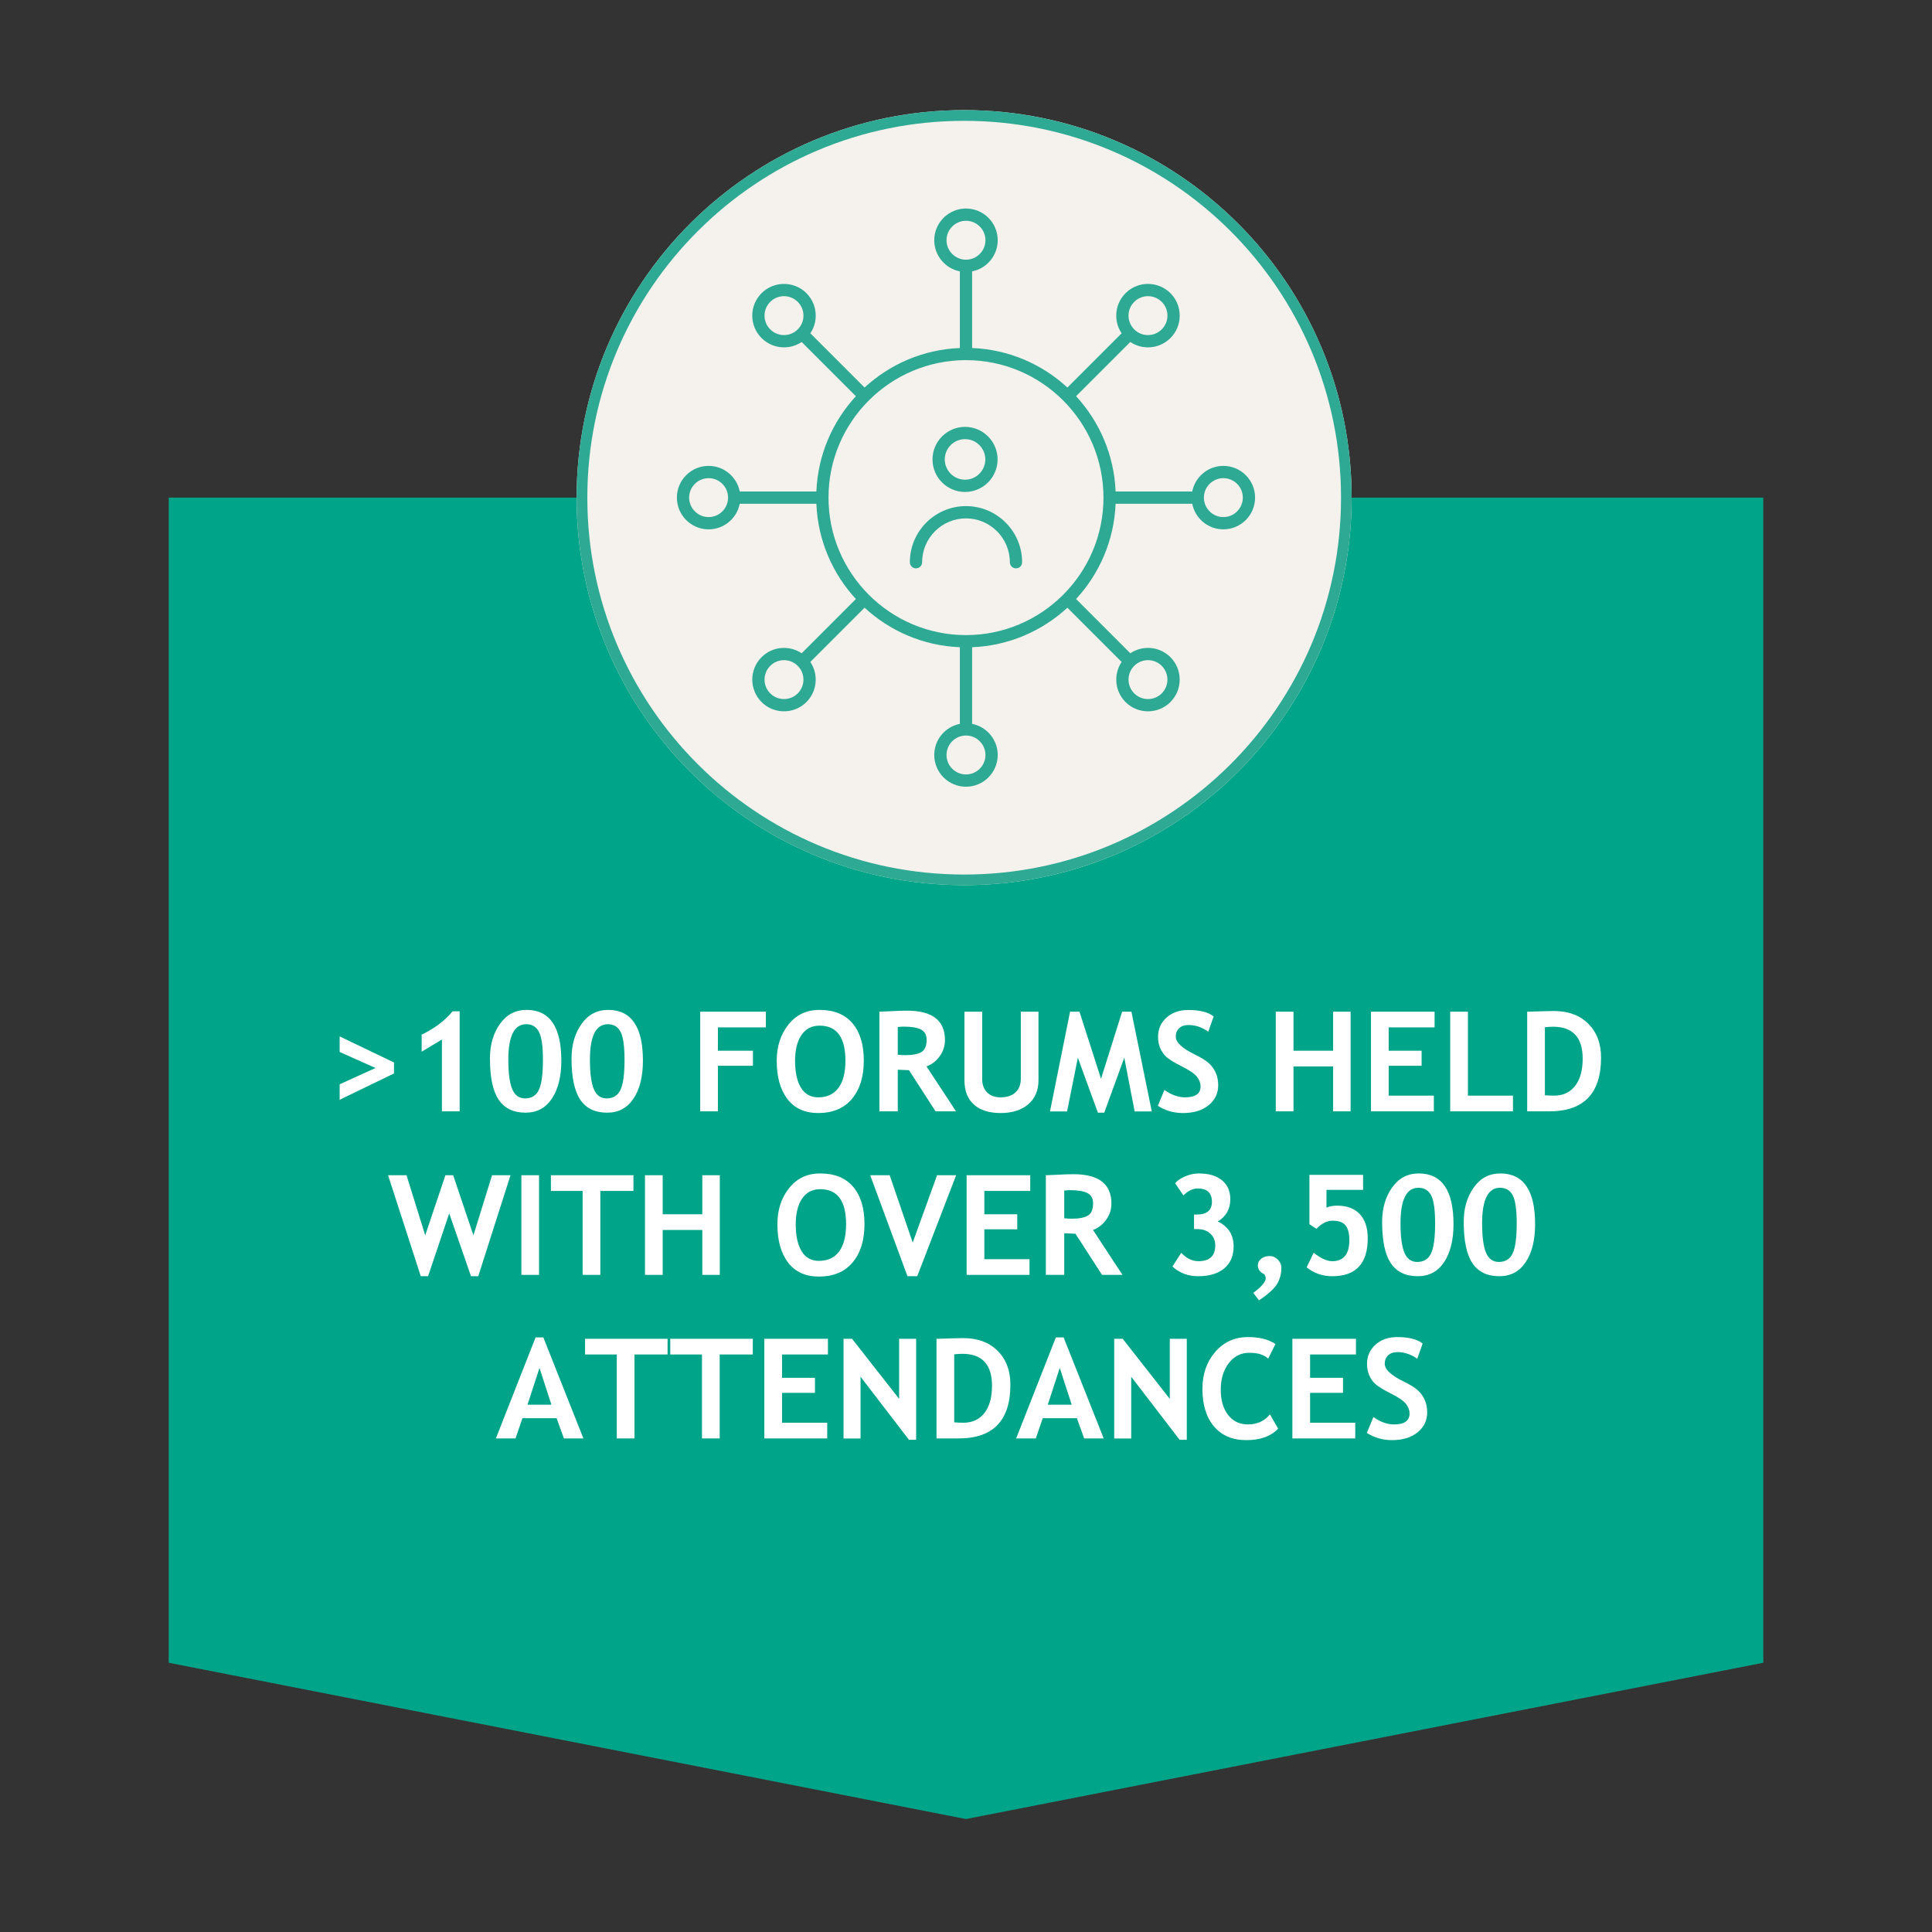 <svg xmlns="http://www.w3.org/2000/svg" xmlns:xlink="http://www.w3.org/1999/xlink" width="900" zoomAndPan="magnify" viewBox="0 0 675 675" height="900" preserveAspectRatio="xMidYMid meet" version="1.0"><rect x="0" y="0" width="675" height="675" fill="#333333" stroke="none"/><defs><g/><clipPath id="84aee95f46"><path d="M 58.949 173.863 L 616.199 173.863 L 616.199 635.531 L 58.949 635.531 Z M 58.949 173.863 " clip-rule="nonzero"/></clipPath><clipPath id="c1e12f8f6b"><path d="M 616.051 173.863 L 616.051 580.93 L 337.5 635.531 L 58.949 580.93 L 58.949 173.863 Z M 616.051 173.863 " clip-rule="nonzero"/></clipPath><clipPath id="39b5bc46b2"><path d="M 201.453 38.469 L 472.238 38.469 L 472.238 309.254 L 201.453 309.254 Z M 201.453 38.469 " clip-rule="nonzero"/></clipPath><clipPath id="7ce37f6105"><path d="M 336.844 38.469 C 262.07 38.469 201.453 99.086 201.453 173.863 C 201.453 248.637 262.07 309.254 336.844 309.254 C 411.621 309.254 472.238 248.637 472.238 173.863 C 472.238 99.086 411.621 38.469 336.844 38.469 Z M 336.844 38.469 " clip-rule="nonzero"/></clipPath><clipPath id="2df46277bb"><path d="M 201.453 38.469 L 472.234 38.469 L 472.234 309.254 L 201.453 309.254 Z M 201.453 38.469 " clip-rule="nonzero"/></clipPath><clipPath id="441fe4c2e4"><path d="M 336.844 38.469 C 262.07 38.469 201.453 99.086 201.453 173.859 C 201.453 248.637 262.07 309.254 336.844 309.254 C 411.621 309.254 472.234 248.637 472.234 173.859 C 472.234 99.086 411.621 38.469 336.844 38.469 Z M 336.844 38.469 " clip-rule="nonzero"/></clipPath><clipPath id="a816df7384"><path d="M 236.488 72.852 L 438.688 72.852 L 438.688 275 L 236.488 275 Z M 236.488 72.852 " clip-rule="nonzero"/></clipPath></defs><g clip-path="url(#84aee95f46)"><g clip-path="url(#c1e12f8f6b)"><path fill="#00a589" d="M 58.949 173.863 L 616.199 173.863 L 616.199 635.531 L 58.949 635.531 Z M 58.949 173.863 " fill-opacity="1" fill-rule="nonzero"/></g></g><g clip-path="url(#39b5bc46b2)"><g clip-path="url(#7ce37f6105)"><path fill="#f5f1ec" d="M 201.453 38.469 L 472.238 38.469 L 472.238 309.254 L 201.453 309.254 Z M 201.453 38.469 " fill-opacity="1" fill-rule="nonzero"/></g></g><g clip-path="url(#2df46277bb)"><g clip-path="url(#441fe4c2e4)"><path stroke-linecap="butt" transform="matrix(0.749, 0, 0, 0.749, 201.454, 38.47)" fill="none" stroke-linejoin="miter" d="M 180.787 -0.002 C 80.942 -0.002 -0.001 80.941 -0.001 180.787 C -0.001 280.637 80.942 361.58 180.787 361.58 C 280.638 361.58 361.576 280.637 361.576 180.787 C 361.576 80.941 280.638 -0.002 180.787 -0.002 Z M 180.787 -0.002 " stroke="#2da994" stroke-width="10" stroke-opacity="1" stroke-miterlimit="4"/></g></g><g clip-path="url(#a816df7384)"><path fill="#2da994" d="M 427.418 180.656 C 423.668 180.656 420.617 177.605 420.617 173.855 C 420.617 170.105 423.668 167.059 427.418 167.059 C 431.168 167.059 434.219 170.105 434.219 173.855 C 434.219 177.605 431.168 180.656 427.418 180.656 Z M 337.496 221.891 C 311.008 221.891 289.461 200.344 289.461 173.855 C 289.461 147.371 311.008 125.824 337.496 125.824 C 363.984 125.824 385.531 147.371 385.531 173.855 C 385.531 200.344 363.984 221.891 337.496 221.891 Z M 405.887 232.633 C 408.539 235.285 408.539 239.598 405.887 242.25 C 403.238 244.902 398.922 244.902 396.273 242.25 C 393.621 239.598 393.621 235.285 396.273 232.633 C 398.922 229.98 403.238 229.98 405.887 232.633 Z M 344.297 263.781 C 344.297 267.531 341.246 270.578 337.496 270.578 C 333.746 270.578 330.695 267.531 330.695 263.781 C 330.695 260.027 333.746 256.98 337.496 256.98 C 341.246 256.98 344.297 260.027 344.297 263.781 Z M 278.719 242.25 C 276.066 244.902 271.754 244.902 269.102 242.25 C 266.453 239.598 266.453 235.285 269.102 232.633 C 271.754 229.98 276.066 229.98 278.719 232.633 C 281.371 235.285 281.371 239.598 278.719 242.25 Z M 247.574 180.656 C 243.824 180.656 240.773 177.605 240.773 173.855 C 240.773 170.105 243.824 167.059 247.574 167.059 C 251.324 167.059 254.375 170.105 254.375 173.855 C 254.375 177.605 251.324 180.656 247.574 180.656 Z M 269.102 115.082 C 267.816 113.797 267.109 112.09 267.109 110.273 C 267.109 108.457 267.816 106.746 269.102 105.465 C 270.43 104.137 272.168 103.477 273.91 103.477 C 275.652 103.477 277.395 104.137 278.719 105.465 C 280.004 106.746 280.711 108.457 280.711 110.273 C 280.711 112.09 280.004 113.797 278.719 115.082 C 277.438 116.367 275.727 117.074 273.91 117.074 C 272.094 117.074 270.387 116.367 269.102 115.082 Z M 330.695 83.938 C 330.695 80.184 333.746 77.137 337.496 77.137 C 341.246 77.137 344.297 80.184 344.297 83.938 C 344.297 87.684 341.246 90.734 337.496 90.734 C 333.746 90.734 330.695 87.684 330.695 83.938 Z M 396.273 105.465 C 397.598 104.137 399.34 103.477 401.082 103.477 C 402.82 103.477 404.562 104.141 405.887 105.465 C 407.172 106.746 407.883 108.457 407.883 110.273 C 407.883 112.09 407.172 113.797 405.887 115.082 C 404.605 116.367 402.895 117.074 401.082 117.074 C 399.266 117.074 397.555 116.367 396.273 115.082 C 394.988 113.797 394.281 112.09 394.281 110.273 C 394.281 108.457 394.988 106.746 396.273 105.465 Z M 427.418 162.773 C 422.039 162.773 417.543 166.625 416.543 171.715 L 389.77 171.715 C 389.25 158.902 384.102 147.262 375.957 138.426 L 394.902 119.48 C 396.715 120.699 398.848 121.359 401.082 121.359 C 404.043 121.359 406.824 120.203 408.918 118.109 C 411.012 116.016 412.164 113.234 412.164 110.273 C 412.164 107.312 411.012 104.527 408.918 102.434 C 404.594 98.113 397.562 98.113 393.242 102.434 C 391.148 104.527 389.996 107.312 389.996 110.273 C 389.996 112.508 390.652 114.641 391.875 116.449 L 372.926 135.398 C 364.09 127.25 352.449 122.105 339.637 121.586 L 339.637 94.809 C 344.727 93.809 348.578 89.316 348.578 83.938 C 348.578 77.824 343.609 72.852 337.496 72.852 C 331.383 72.852 326.41 77.824 326.41 83.938 C 326.41 89.316 330.266 93.809 335.355 94.809 L 335.355 121.586 C 322.539 122.105 310.902 127.25 302.062 135.398 L 283.117 116.449 C 284.34 114.641 284.996 112.508 284.996 110.273 C 284.996 107.312 283.844 104.527 281.75 102.434 C 277.426 98.113 270.395 98.113 266.074 102.434 C 263.98 104.527 262.824 107.312 262.824 110.273 C 262.824 113.234 263.98 116.016 266.074 118.109 C 268.168 120.203 270.949 121.359 273.91 121.359 C 276.145 121.359 278.277 120.699 280.09 119.48 L 299.035 138.426 C 290.887 147.262 285.742 158.902 285.223 171.715 L 258.449 171.715 C 257.449 166.625 252.953 162.773 247.574 162.773 C 241.461 162.773 236.488 167.746 236.488 173.855 C 236.488 179.969 241.461 184.941 247.574 184.941 C 252.953 184.941 257.449 181.09 258.449 176 L 285.223 176 C 285.742 188.812 290.887 200.453 299.035 209.285 L 280.086 228.238 C 275.777 225.344 269.875 225.801 266.074 229.602 C 261.75 233.926 261.75 240.957 266.074 245.281 C 268.234 247.441 271.074 248.52 273.91 248.52 C 276.75 248.52 279.59 247.441 281.75 245.281 C 285.551 241.477 286.008 235.574 283.117 231.266 L 302.066 212.316 C 310.902 220.465 322.539 225.609 335.355 226.129 L 335.355 252.906 C 330.266 253.906 326.41 258.398 326.41 263.781 C 326.41 269.891 331.383 274.863 337.496 274.863 C 343.609 274.863 348.578 269.891 348.578 263.781 C 348.578 258.398 344.727 253.906 339.637 252.906 L 339.637 226.129 C 352.449 225.609 364.09 220.465 372.926 212.316 L 391.875 231.266 C 388.984 235.574 389.438 241.477 393.242 245.281 C 395.402 247.441 398.242 248.52 401.082 248.52 C 403.918 248.52 406.758 247.441 408.918 245.281 C 413.238 240.957 413.238 233.926 408.918 229.602 C 405.113 225.801 399.211 225.344 394.906 228.238 L 375.957 209.285 C 384.102 200.453 389.25 188.812 389.77 176 L 416.543 176 C 417.543 181.09 422.039 184.941 427.418 184.941 C 433.527 184.941 438.5 179.969 438.5 173.855 C 438.5 167.746 433.527 162.773 427.418 162.773 " fill-opacity="1" fill-rule="nonzero"/></g><path fill="#2da994" d="M 337.164 153.426 C 341.074 153.426 344.25 156.605 344.25 160.512 C 344.25 164.418 341.074 167.598 337.164 167.598 C 333.258 167.598 330.082 164.418 330.082 160.512 C 330.082 156.605 333.258 153.426 337.164 153.426 Z M 337.164 171.879 C 343.434 171.879 348.535 166.777 348.535 160.512 C 348.535 154.242 343.434 149.141 337.164 149.141 C 330.898 149.141 325.797 154.242 325.797 160.512 C 325.797 166.777 330.898 171.879 337.164 171.879 " fill-opacity="1" fill-rule="nonzero"/><path fill="#2da994" d="M 337.496 176.824 C 326.684 176.824 317.887 185.621 317.887 196.43 C 317.887 197.613 318.848 198.574 320.027 198.574 C 321.211 198.574 322.172 197.613 322.172 196.43 C 322.172 187.98 329.047 181.109 337.496 181.109 C 345.945 181.109 352.82 187.98 352.82 196.43 C 352.82 197.613 353.777 198.574 354.961 198.574 C 356.145 198.574 357.102 197.613 357.102 196.43 C 357.102 185.621 348.309 176.824 337.496 176.824 " fill-opacity="1" fill-rule="nonzero"/><g fill="#ffffff" fill-opacity="1"><g transform="translate(112.374, 388.277)"><g><path d="M 6.297 -4.047 L 6.297 -9.453 L 18.828 -15.141 L 6.297 -20.75 L 6.297 -26.172 L 25.281 -17.062 L 25.281 -13.234 Z M 6.297 -4.047 "/></g></g></g><g fill="#ffffff" fill-opacity="1"><g transform="translate(140.884, 388.277)"><g><path d="M 13.516 0 L 13.516 -25.094 L 6.438 -20.844 L 6.438 -26.781 C 10.988 -28.988 14.586 -31.711 17.234 -34.953 L 19.703 -34.953 L 19.703 0 Z M 13.516 0 "/></g></g></g><g fill="#ffffff" fill-opacity="1"><g transform="translate(169.394, 388.277)"><g><path d="M 1.781 -18.469 C 1.781 -23.219 2.941 -27.234 5.266 -30.516 C 7.586 -33.797 10.688 -35.438 14.562 -35.438 C 22.664 -35.438 26.719 -29.523 26.719 -17.703 C 26.719 -12.172 25.625 -7.758 23.438 -4.469 C 21.25 -1.176 18.18 0.469 14.234 0.469 C 9.984 0.469 6.844 -1.051 4.812 -4.094 C 2.789 -7.133 1.781 -11.926 1.781 -18.469 Z M 8.203 -18.031 C 8.203 -13.395 8.648 -9.984 9.547 -7.797 C 10.453 -5.609 11.953 -4.516 14.047 -4.516 C 16.305 -4.516 17.91 -5.5 18.859 -7.469 C 19.816 -9.445 20.297 -12.961 20.297 -18.016 C 20.297 -22.723 19.836 -25.969 18.922 -27.75 C 18.016 -29.539 16.523 -30.438 14.453 -30.438 C 10.285 -30.438 8.203 -26.301 8.203 -18.031 Z M 8.203 -18.031 "/></g></g></g><g fill="#ffffff" fill-opacity="1"><g transform="translate(197.905, 388.277)"><g><path d="M 1.781 -18.469 C 1.781 -23.219 2.941 -27.234 5.266 -30.516 C 7.586 -33.797 10.688 -35.438 14.562 -35.438 C 22.664 -35.438 26.719 -29.523 26.719 -17.703 C 26.719 -12.172 25.625 -7.758 23.438 -4.469 C 21.25 -1.176 18.18 0.469 14.234 0.469 C 9.984 0.469 6.844 -1.051 4.812 -4.094 C 2.789 -7.133 1.781 -11.926 1.781 -18.469 Z M 8.203 -18.031 C 8.203 -13.395 8.648 -9.984 9.547 -7.797 C 10.453 -5.609 11.953 -4.516 14.047 -4.516 C 16.305 -4.516 17.91 -5.5 18.859 -7.469 C 19.816 -9.445 20.297 -12.961 20.297 -18.016 C 20.297 -22.723 19.836 -25.969 18.922 -27.75 C 18.016 -29.539 16.523 -30.438 14.453 -30.438 C 10.285 -30.438 8.203 -26.301 8.203 -18.031 Z M 8.203 -18.031 "/></g></g></g><g fill="#ffffff" fill-opacity="1"><g transform="translate(226.415, 388.277)"><g/></g></g><g fill="#ffffff" fill-opacity="1"><g transform="translate(241.074, 388.277)"><g><path d="M 9.75 -29.328 L 9.75 -21.172 L 21.984 -21.172 L 21.984 -15.922 L 9.75 -15.922 L 9.75 0 L 3.562 0 L 3.562 -34.812 L 26.5 -34.812 L 26.5 -29.328 Z M 9.75 -29.328 "/></g></g></g><g fill="#ffffff" fill-opacity="1"><g transform="translate(269.466, 388.277)"><g><path d="M 1.906 -17.703 C 1.906 -22.66 3.258 -26.852 5.969 -30.281 C 8.688 -33.719 12.32 -35.438 16.875 -35.438 C 21.883 -35.438 25.711 -33.883 28.359 -30.781 C 31.004 -27.676 32.328 -23.316 32.328 -17.703 C 32.328 -12.098 30.941 -7.645 28.172 -4.344 C 25.41 -1.051 21.484 0.594 16.391 0.594 C 11.723 0.594 8.141 -1.035 5.641 -4.297 C 3.148 -7.566 1.906 -12.035 1.906 -17.703 Z M 8.312 -17.703 C 8.312 -13.629 9 -10.473 10.375 -8.234 C 11.758 -6.004 13.766 -4.891 16.391 -4.891 C 19.484 -4.891 21.844 -5.984 23.469 -8.172 C 25.094 -10.359 25.906 -13.535 25.906 -17.703 C 25.906 -25.859 22.895 -29.938 16.875 -29.938 C 14.113 -29.938 11.992 -28.832 10.516 -26.625 C 9.047 -24.414 8.312 -21.441 8.312 -17.703 Z M 8.312 -17.703 "/></g></g></g><g fill="#ffffff" fill-opacity="1"><g transform="translate(303.678, 388.277)"><g><path d="M 23.188 0 L 13.906 -14.375 C 12.969 -14.395 11.66 -14.453 9.984 -14.547 L 9.984 0 L 3.562 0 L 3.562 -34.812 C 3.914 -34.812 5.254 -34.867 7.578 -34.984 C 9.91 -35.109 11.789 -35.172 13.219 -35.172 C 22.051 -35.172 26.469 -31.75 26.469 -24.906 C 26.469 -22.844 25.859 -20.961 24.641 -19.266 C 23.422 -17.578 21.883 -16.383 20.031 -15.688 L 30.328 0 Z M 9.984 -29.453 L 9.984 -19.766 C 11.117 -19.672 11.988 -19.625 12.594 -19.625 C 15.176 -19.625 17.066 -19.988 18.266 -20.719 C 19.461 -21.445 20.062 -22.867 20.062 -24.984 C 20.062 -26.691 19.414 -27.883 18.125 -28.562 C 16.844 -29.25 14.828 -29.594 12.078 -29.594 C 11.41 -29.594 10.711 -29.547 9.984 -29.453 Z M 9.984 -29.453 "/></g></g></g><g fill="#ffffff" fill-opacity="1"><g transform="translate(333.4, 388.277)"><g><path d="M 3.562 -34.812 L 9.75 -34.812 L 9.75 -11.219 C 9.75 -9.344 10.316 -7.816 11.453 -6.641 C 12.598 -5.473 14.164 -4.891 16.156 -4.891 C 18.395 -4.891 20.133 -5.461 21.375 -6.609 C 22.625 -7.766 23.25 -9.344 23.25 -11.344 L 23.25 -34.812 L 29.422 -34.812 L 29.422 -10.859 C 29.422 -7.273 28.219 -4.469 25.812 -2.438 C 23.414 -0.414 20.211 0.594 16.203 0.594 C 12.16 0.594 9.039 -0.395 6.844 -2.375 C 4.656 -4.352 3.562 -7.191 3.562 -10.891 Z M 3.562 -34.812 "/></g></g></g><g fill="#ffffff" fill-opacity="1"><g transform="translate(366.377, 388.277)"><g><path d="M 36.031 0.031 L 30.047 0.031 L 26.422 -18.75 L 19.422 0.469 L 17.203 0.469 L 10.203 -18.75 L 6.438 0.031 L 0.469 0.031 L 7.484 -34.812 L 10.766 -34.812 L 18.297 -11.359 L 25.672 -34.812 L 28.922 -34.812 Z M 36.031 0.031 "/></g></g></g><g fill="#ffffff" fill-opacity="1"><g transform="translate(402.632, 388.277)"><g><path d="M 1.906 -1.922 L 4.188 -7.469 C 6.625 -5.75 9.023 -4.891 11.391 -4.891 C 15.016 -4.891 16.828 -6.16 16.828 -8.703 C 16.828 -9.891 16.398 -11.02 15.547 -12.094 C 14.691 -13.176 12.926 -14.383 10.25 -15.719 C 7.582 -17.062 5.785 -18.16 4.859 -19.016 C 3.93 -19.879 3.219 -20.906 2.719 -22.094 C 2.219 -23.289 1.969 -24.609 1.969 -26.047 C 1.969 -28.742 2.953 -30.977 4.922 -32.75 C 6.898 -34.52 9.438 -35.406 12.531 -35.406 C 16.551 -35.406 19.504 -34.656 21.391 -33.156 L 19.516 -27.828 C 17.336 -29.379 15.047 -30.156 12.641 -30.156 C 11.211 -30.156 10.109 -29.781 9.328 -29.031 C 8.547 -28.281 8.156 -27.301 8.156 -26.094 C 8.156 -24.094 10.363 -22.02 14.781 -19.875 C 17.113 -18.727 18.789 -17.676 19.812 -16.719 C 20.844 -15.758 21.629 -14.641 22.172 -13.359 C 22.711 -12.086 22.984 -10.672 22.984 -9.109 C 22.984 -6.285 21.867 -3.961 19.641 -2.141 C 17.41 -0.316 14.426 0.594 10.688 0.594 C 7.445 0.594 4.52 -0.242 1.906 -1.922 Z M 1.906 -1.922 "/></g></g></g><g fill="#ffffff" fill-opacity="1"><g transform="translate(427.508, 388.277)"><g/></g></g><g fill="#ffffff" fill-opacity="1"><g transform="translate(442.167, 388.277)"><g><path d="M 23.594 0 L 23.594 -15.688 L 9.75 -15.688 L 9.75 0 L 3.562 0 L 3.562 -34.812 L 9.75 -34.812 L 9.75 -21.172 L 23.594 -21.172 L 23.594 -34.812 L 29.703 -34.812 L 29.703 0 Z M 23.594 0 "/></g></g></g><g fill="#ffffff" fill-opacity="1"><g transform="translate(475.429, 388.277)"><g><path d="M 9.75 -29.328 L 9.75 -21.172 L 21.25 -21.172 L 21.25 -15.922 L 9.75 -15.922 L 9.75 -5.484 L 25.531 -5.484 L 25.531 0 L 3.562 0 L 3.562 -34.812 L 25.781 -34.812 L 25.781 -29.328 Z M 9.75 -29.328 "/></g></g></g><g fill="#ffffff" fill-opacity="1"><g transform="translate(503.108, 388.277)"><g><path d="M 3.562 0 L 3.562 -34.812 L 9.75 -34.812 L 9.75 -5.484 L 25.484 -5.484 L 25.484 0 Z M 3.562 0 "/></g></g></g><g fill="#ffffff" fill-opacity="1"><g transform="translate(530.002, 388.277)"><g><path d="M 11.281 0 L 3.562 0 L 3.562 -34.797 C 8.488 -34.961 11.586 -35.047 12.859 -35.047 C 17.93 -35.047 21.953 -33.562 24.922 -30.594 C 27.891 -27.625 29.375 -23.688 29.375 -18.781 C 29.375 -6.258 23.344 0 11.281 0 Z M 9.75 -29.391 L 9.75 -5.625 C 10.738 -5.531 11.812 -5.484 12.969 -5.484 C 16.094 -5.484 18.535 -6.613 20.297 -8.875 C 22.066 -11.145 22.953 -14.316 22.953 -18.391 C 22.953 -25.836 19.492 -29.562 12.578 -29.562 C 11.91 -29.562 10.969 -29.504 9.75 -29.391 Z M 9.75 -29.391 "/></g></g></g><g fill="#ffffff" fill-opacity="1"><g transform="translate(135.465, 445.416)"><g><path d="M 31.625 0.469 L 29.094 0.469 L 21.484 -21.484 L 14.094 0.469 L 11.547 0.469 L 0.125 -34.812 L 6.562 -34.812 L 13.094 -13.812 L 20.156 -34.812 L 22.859 -34.812 L 29.938 -13.812 L 36.453 -34.812 L 42.891 -34.812 Z M 31.625 0.469 "/></g></g></g><g fill="#ffffff" fill-opacity="1"><g transform="translate(178.468, 445.416)"><g><path d="M 3.688 0 L 3.688 -34.812 L 9.859 -34.812 L 9.859 0 Z M 3.688 0 "/></g></g></g><g fill="#ffffff" fill-opacity="1"><g transform="translate(192.01, 445.416)"><g><path d="M 17.734 -29.328 L 17.734 0 L 11.547 0 L 11.547 -29.328 L 0.469 -29.328 L 0.469 -34.812 L 29.297 -34.812 L 29.297 -29.328 Z M 17.734 -29.328 "/></g></g></g><g fill="#ffffff" fill-opacity="1"><g transform="translate(221.78, 445.416)"><g><path d="M 23.594 0 L 23.594 -15.688 L 9.75 -15.688 L 9.75 0 L 3.562 0 L 3.562 -34.812 L 9.75 -34.812 L 9.75 -21.172 L 23.594 -21.172 L 23.594 -34.812 L 29.703 -34.812 L 29.703 0 Z M 23.594 0 "/></g></g></g><g fill="#ffffff" fill-opacity="1"><g transform="translate(255.042, 445.416)"><g/></g></g><g fill="#ffffff" fill-opacity="1"><g transform="translate(269.701, 445.416)"><g><path d="M 1.906 -17.703 C 1.906 -22.66 3.258 -26.852 5.969 -30.281 C 8.688 -33.719 12.32 -35.438 16.875 -35.438 C 21.883 -35.438 25.711 -33.883 28.359 -30.781 C 31.004 -27.676 32.328 -23.316 32.328 -17.703 C 32.328 -12.098 30.941 -7.645 28.172 -4.344 C 25.41 -1.051 21.484 0.594 16.391 0.594 C 11.723 0.594 8.141 -1.035 5.641 -4.297 C 3.148 -7.566 1.906 -12.035 1.906 -17.703 Z M 8.312 -17.703 C 8.312 -13.629 9 -10.473 10.375 -8.234 C 11.758 -6.004 13.766 -4.891 16.391 -4.891 C 19.484 -4.891 21.844 -5.984 23.469 -8.172 C 25.094 -10.359 25.906 -13.535 25.906 -17.703 C 25.906 -25.859 22.895 -29.938 16.875 -29.938 C 14.113 -29.938 11.992 -28.832 10.516 -26.625 C 9.047 -24.414 8.312 -21.441 8.312 -17.703 Z M 8.312 -17.703 "/></g></g></g><g fill="#ffffff" fill-opacity="1"><g transform="translate(303.913, 445.416)"><g><path d="M 16.547 0.469 L 13.141 0.469 L 0.125 -34.812 L 6.922 -34.812 L 14.969 -11.281 L 23.484 -34.812 L 30.141 -34.812 Z M 16.547 0.469 "/></g></g></g><g fill="#ffffff" fill-opacity="1"><g transform="translate(334.158, 445.416)"><g><path d="M 9.75 -29.328 L 9.75 -21.172 L 21.25 -21.172 L 21.25 -15.922 L 9.75 -15.922 L 9.75 -5.484 L 25.531 -5.484 L 25.531 0 L 3.562 0 L 3.562 -34.812 L 25.781 -34.812 L 25.781 -29.328 Z M 9.75 -29.328 "/></g></g></g><g fill="#ffffff" fill-opacity="1"><g transform="translate(361.837, 445.416)"><g><path d="M 23.188 0 L 13.906 -14.375 C 12.969 -14.395 11.66 -14.453 9.984 -14.547 L 9.984 0 L 3.562 0 L 3.562 -34.812 C 3.914 -34.812 5.254 -34.867 7.578 -34.984 C 9.91 -35.109 11.789 -35.172 13.219 -35.172 C 22.051 -35.172 26.469 -31.75 26.469 -24.906 C 26.469 -22.844 25.859 -20.961 24.641 -19.266 C 23.422 -17.578 21.883 -16.383 20.031 -15.688 L 30.328 0 Z M 9.984 -29.453 L 9.984 -19.766 C 11.117 -19.672 11.988 -19.625 12.594 -19.625 C 15.176 -19.625 17.066 -19.988 18.266 -20.719 C 19.461 -21.445 20.062 -22.867 20.062 -24.984 C 20.062 -26.691 19.414 -27.883 18.125 -28.562 C 16.844 -29.25 14.828 -29.594 12.078 -29.594 C 11.41 -29.594 10.711 -29.547 9.984 -29.453 Z M 9.984 -29.453 "/></g></g></g><g fill="#ffffff" fill-opacity="1"><g transform="translate(391.559, 445.416)"><g/></g></g><g fill="#ffffff" fill-opacity="1"><g transform="translate(406.218, 445.416)"><g><path d="M 3.406 -2.922 L 6.484 -7.703 C 8.328 -5.754 10.328 -4.781 12.484 -4.781 C 16.41 -4.781 18.375 -6.625 18.375 -10.312 C 18.375 -11.988 17.801 -13.352 16.656 -14.406 C 15.52 -15.469 13.984 -16 12.047 -16 L 10.953 -16 L 10.953 -21.078 L 11.875 -21.078 C 15.426 -21.078 17.203 -22.562 17.203 -25.531 C 17.203 -28.633 15.547 -30.188 12.234 -30.188 C 10.523 -30.188 8.863 -29.379 7.25 -27.766 L 4.344 -32.016 C 5.094 -32.93 6.258 -33.727 7.844 -34.406 C 9.426 -35.094 11.008 -35.438 12.594 -35.438 C 16.062 -35.438 18.766 -34.645 20.703 -33.062 C 22.648 -31.477 23.625 -29.258 23.625 -26.406 C 23.625 -23.008 22.164 -20.426 19.25 -18.656 C 22.938 -16.883 24.781 -13.984 24.781 -9.953 C 24.781 -6.641 23.68 -4.07 21.484 -2.25 C 19.297 -0.438 16.27 0.469 12.406 0.469 C 8.883 0.469 5.883 -0.66 3.406 -2.922 Z M 3.406 -2.922 "/></g></g></g><g fill="#ffffff" fill-opacity="1"><g transform="translate(434.728, 445.416)"><g><path d="M 5.156 8.891 L 3.141 6.297 C 6.035 4.129 7.484 2.426 7.484 1.188 C 7.484 0.707 7.316 0.238 6.984 -0.219 C 5.484 -0.945 4.734 -1.969 4.734 -3.281 C 4.734 -4.227 5.129 -5.016 5.922 -5.641 C 6.711 -6.266 7.691 -6.578 8.859 -6.578 C 9.953 -6.578 10.906 -6.16 11.719 -5.328 C 12.539 -4.504 12.953 -3.547 12.953 -2.453 C 12.953 -0.43 12.477 1.398 11.531 3.047 C 10.594 4.703 8.469 6.648 5.156 8.891 Z M 5.156 8.891 "/></g></g></g><g fill="#ffffff" fill-opacity="1"><g transform="translate(452.594, 445.416)"><g><path d="M 3.922 -2.641 L 6.375 -7.719 C 8.883 -5.758 11.047 -4.781 12.859 -4.781 C 16.848 -4.781 18.844 -7.234 18.844 -12.141 C 18.844 -14.504 18.391 -16.227 17.484 -17.312 C 16.586 -18.395 15.078 -18.938 12.953 -18.938 C 11.035 -18.938 9.164 -17.992 7.344 -16.109 L 4.891 -17.703 L 4.891 -34.953 L 23.641 -34.953 L 23.641 -29.703 L 10.844 -29.703 L 10.844 -23.484 C 11.883 -23.953 13.133 -24.188 14.594 -24.188 C 18.008 -24.188 20.641 -23.195 22.484 -21.219 C 24.336 -19.238 25.266 -16.438 25.266 -12.812 C 25.266 -3.957 21.133 0.469 12.875 0.469 C 9.457 0.469 6.473 -0.566 3.922 -2.641 Z M 3.922 -2.641 "/></g></g></g><g fill="#ffffff" fill-opacity="1"><g transform="translate(481.105, 445.416)"><g><path d="M 1.781 -18.469 C 1.781 -23.219 2.941 -27.234 5.266 -30.516 C 7.586 -33.797 10.688 -35.438 14.562 -35.438 C 22.664 -35.438 26.719 -29.523 26.719 -17.703 C 26.719 -12.172 25.625 -7.758 23.438 -4.469 C 21.25 -1.176 18.18 0.469 14.234 0.469 C 9.984 0.469 6.844 -1.051 4.812 -4.094 C 2.789 -7.133 1.781 -11.926 1.781 -18.469 Z M 8.203 -18.031 C 8.203 -13.395 8.648 -9.984 9.547 -7.797 C 10.453 -5.609 11.953 -4.516 14.047 -4.516 C 16.305 -4.516 17.91 -5.5 18.859 -7.469 C 19.816 -9.445 20.297 -12.961 20.297 -18.016 C 20.297 -22.723 19.836 -25.969 18.922 -27.75 C 18.016 -29.539 16.523 -30.438 14.453 -30.438 C 10.285 -30.438 8.203 -26.301 8.203 -18.031 Z M 8.203 -18.031 "/></g></g></g><g fill="#ffffff" fill-opacity="1"><g transform="translate(509.615, 445.416)"><g><path d="M 1.781 -18.469 C 1.781 -23.219 2.941 -27.234 5.266 -30.516 C 7.586 -33.797 10.688 -35.438 14.562 -35.438 C 22.664 -35.438 26.719 -29.523 26.719 -17.703 C 26.719 -12.172 25.625 -7.758 23.438 -4.469 C 21.25 -1.176 18.18 0.469 14.234 0.469 C 9.984 0.469 6.844 -1.051 4.812 -4.094 C 2.789 -7.133 1.781 -11.926 1.781 -18.469 Z M 8.203 -18.031 C 8.203 -13.395 8.648 -9.984 9.547 -7.797 C 10.453 -5.609 11.953 -4.516 14.047 -4.516 C 16.305 -4.516 17.91 -5.5 18.859 -7.469 C 19.816 -9.445 20.297 -12.961 20.297 -18.016 C 20.297 -22.723 19.836 -25.969 18.922 -27.75 C 18.016 -29.539 16.523 -30.438 14.453 -30.438 C 10.285 -30.438 8.203 -26.301 8.203 -18.031 Z M 8.203 -18.031 "/></g></g></g><g fill="#ffffff" fill-opacity="1"><g transform="translate(173.125, 502.555)"><g><path d="M 23.891 0 L 21.344 -7.062 L 9.406 -7.062 L 6.984 0 L 0.125 0 L 14 -35.297 L 16.703 -35.297 L 30.703 0 Z M 15.359 -24.641 L 11.172 -11.781 L 19.531 -11.781 Z M 15.359 -24.641 "/></g></g></g><g fill="#ffffff" fill-opacity="1"><g transform="translate(203.94, 502.555)"><g><path d="M 17.734 -29.328 L 17.734 0 L 11.547 0 L 11.547 -29.328 L 0.469 -29.328 L 0.469 -34.812 L 29.297 -34.812 L 29.297 -29.328 Z M 17.734 -29.328 "/></g></g></g><g fill="#ffffff" fill-opacity="1"><g transform="translate(233.709, 502.555)"><g><path d="M 17.734 -29.328 L 17.734 0 L 11.547 0 L 11.547 -29.328 L 0.469 -29.328 L 0.469 -34.812 L 29.297 -34.812 L 29.297 -29.328 Z M 17.734 -29.328 "/></g></g></g><g fill="#ffffff" fill-opacity="1"><g transform="translate(263.479, 502.555)"><g><path d="M 9.75 -29.328 L 9.75 -21.172 L 21.25 -21.172 L 21.25 -15.922 L 9.75 -15.922 L 9.75 -5.484 L 25.531 -5.484 L 25.531 0 L 3.562 0 L 3.562 -34.812 L 25.781 -34.812 L 25.781 -29.328 Z M 9.75 -29.328 "/></g></g></g><g fill="#ffffff" fill-opacity="1"><g transform="translate(291.157, 502.555)"><g><path d="M 26.406 0.469 L 9.5 -21.562 L 9.5 0.031 L 3.562 0.031 L 3.562 -34.812 L 6.531 -34.812 L 22.984 -13.812 L 22.984 -34.812 L 28.922 -34.812 L 28.922 0.469 Z M 26.406 0.469 "/></g></g></g><g fill="#ffffff" fill-opacity="1"><g transform="translate(323.635, 502.555)"><g><path d="M 11.281 0 L 3.562 0 L 3.562 -34.797 C 8.488 -34.961 11.586 -35.047 12.859 -35.047 C 17.93 -35.047 21.953 -33.562 24.922 -30.594 C 27.891 -27.625 29.375 -23.688 29.375 -18.781 C 29.375 -6.258 23.344 0 11.281 0 Z M 9.75 -29.391 L 9.75 -5.625 C 10.738 -5.531 11.812 -5.484 12.969 -5.484 C 16.094 -5.484 18.535 -6.613 20.297 -8.875 C 22.066 -11.145 22.953 -14.316 22.953 -18.391 C 22.953 -25.836 19.492 -29.562 12.578 -29.562 C 11.91 -29.562 10.969 -29.504 9.75 -29.391 Z M 9.75 -29.391 "/></g></g></g><g fill="#ffffff" fill-opacity="1"><g transform="translate(354.902, 502.555)"><g><path d="M 23.891 0 L 21.344 -7.062 L 9.406 -7.062 L 6.984 0 L 0.125 0 L 14 -35.297 L 16.703 -35.297 L 30.703 0 Z M 15.359 -24.641 L 11.172 -11.781 L 19.531 -11.781 Z M 15.359 -24.641 "/></g></g></g><g fill="#ffffff" fill-opacity="1"><g transform="translate(385.717, 502.555)"><g><path d="M 26.406 0.469 L 9.5 -21.562 L 9.5 0.031 L 3.562 0.031 L 3.562 -34.812 L 6.531 -34.812 L 22.984 -13.812 L 22.984 -34.812 L 28.922 -34.812 L 28.922 0.469 Z M 26.406 0.469 "/></g></g></g><g fill="#ffffff" fill-opacity="1"><g transform="translate(418.195, 502.555)"><g><path d="M 27.422 -32.969 L 24.875 -27.859 C 23.5 -29.234 21.285 -29.922 18.234 -29.922 C 15.328 -29.922 12.945 -28.703 11.094 -26.266 C 9.238 -23.836 8.312 -20.766 8.312 -17.047 C 8.312 -13.316 9.172 -10.359 10.891 -8.172 C 12.609 -5.984 14.906 -4.891 17.781 -4.891 C 21.062 -4.891 23.629 -6.062 25.484 -8.406 L 28.359 -3.422 C 25.836 -0.742 22.145 0.594 17.281 0.594 C 12.414 0.594 8.633 -1.004 5.938 -4.203 C 3.25 -7.398 1.906 -11.766 1.906 -17.297 C 1.906 -22.453 3.395 -26.758 6.375 -30.219 C 9.363 -33.676 13.188 -35.406 17.844 -35.406 C 21.844 -35.406 25.035 -34.594 27.422 -32.969 Z M 27.422 -32.969 "/></g></g></g><g fill="#ffffff" fill-opacity="1"><g transform="translate(447.964, 502.555)"><g><path d="M 9.75 -29.328 L 9.75 -21.172 L 21.25 -21.172 L 21.25 -15.922 L 9.75 -15.922 L 9.75 -5.484 L 25.531 -5.484 L 25.531 0 L 3.562 0 L 3.562 -34.812 L 25.781 -34.812 L 25.781 -29.328 Z M 9.75 -29.328 "/></g></g></g><g fill="#ffffff" fill-opacity="1"><g transform="translate(475.643, 502.555)"><g><path d="M 1.906 -1.922 L 4.188 -7.469 C 6.625 -5.75 9.023 -4.891 11.391 -4.891 C 15.016 -4.891 16.828 -6.16 16.828 -8.703 C 16.828 -9.891 16.398 -11.02 15.547 -12.094 C 14.691 -13.176 12.926 -14.383 10.25 -15.719 C 7.582 -17.062 5.785 -18.16 4.859 -19.016 C 3.93 -19.879 3.219 -20.906 2.719 -22.094 C 2.219 -23.289 1.969 -24.609 1.969 -26.047 C 1.969 -28.742 2.953 -30.977 4.922 -32.75 C 6.898 -34.52 9.438 -35.406 12.531 -35.406 C 16.551 -35.406 19.504 -34.656 21.391 -33.156 L 19.516 -27.828 C 17.336 -29.379 15.047 -30.156 12.641 -30.156 C 11.211 -30.156 10.109 -29.781 9.328 -29.031 C 8.547 -28.281 8.156 -27.301 8.156 -26.094 C 8.156 -24.094 10.363 -22.02 14.781 -19.875 C 17.113 -18.727 18.789 -17.676 19.812 -16.719 C 20.844 -15.758 21.629 -14.641 22.172 -13.359 C 22.711 -12.086 22.984 -10.672 22.984 -9.109 C 22.984 -6.285 21.867 -3.961 19.641 -2.141 C 17.41 -0.316 14.426 0.594 10.688 0.594 C 7.445 0.594 4.52 -0.242 1.906 -1.922 Z M 1.906 -1.922 "/></g></g></g></svg>